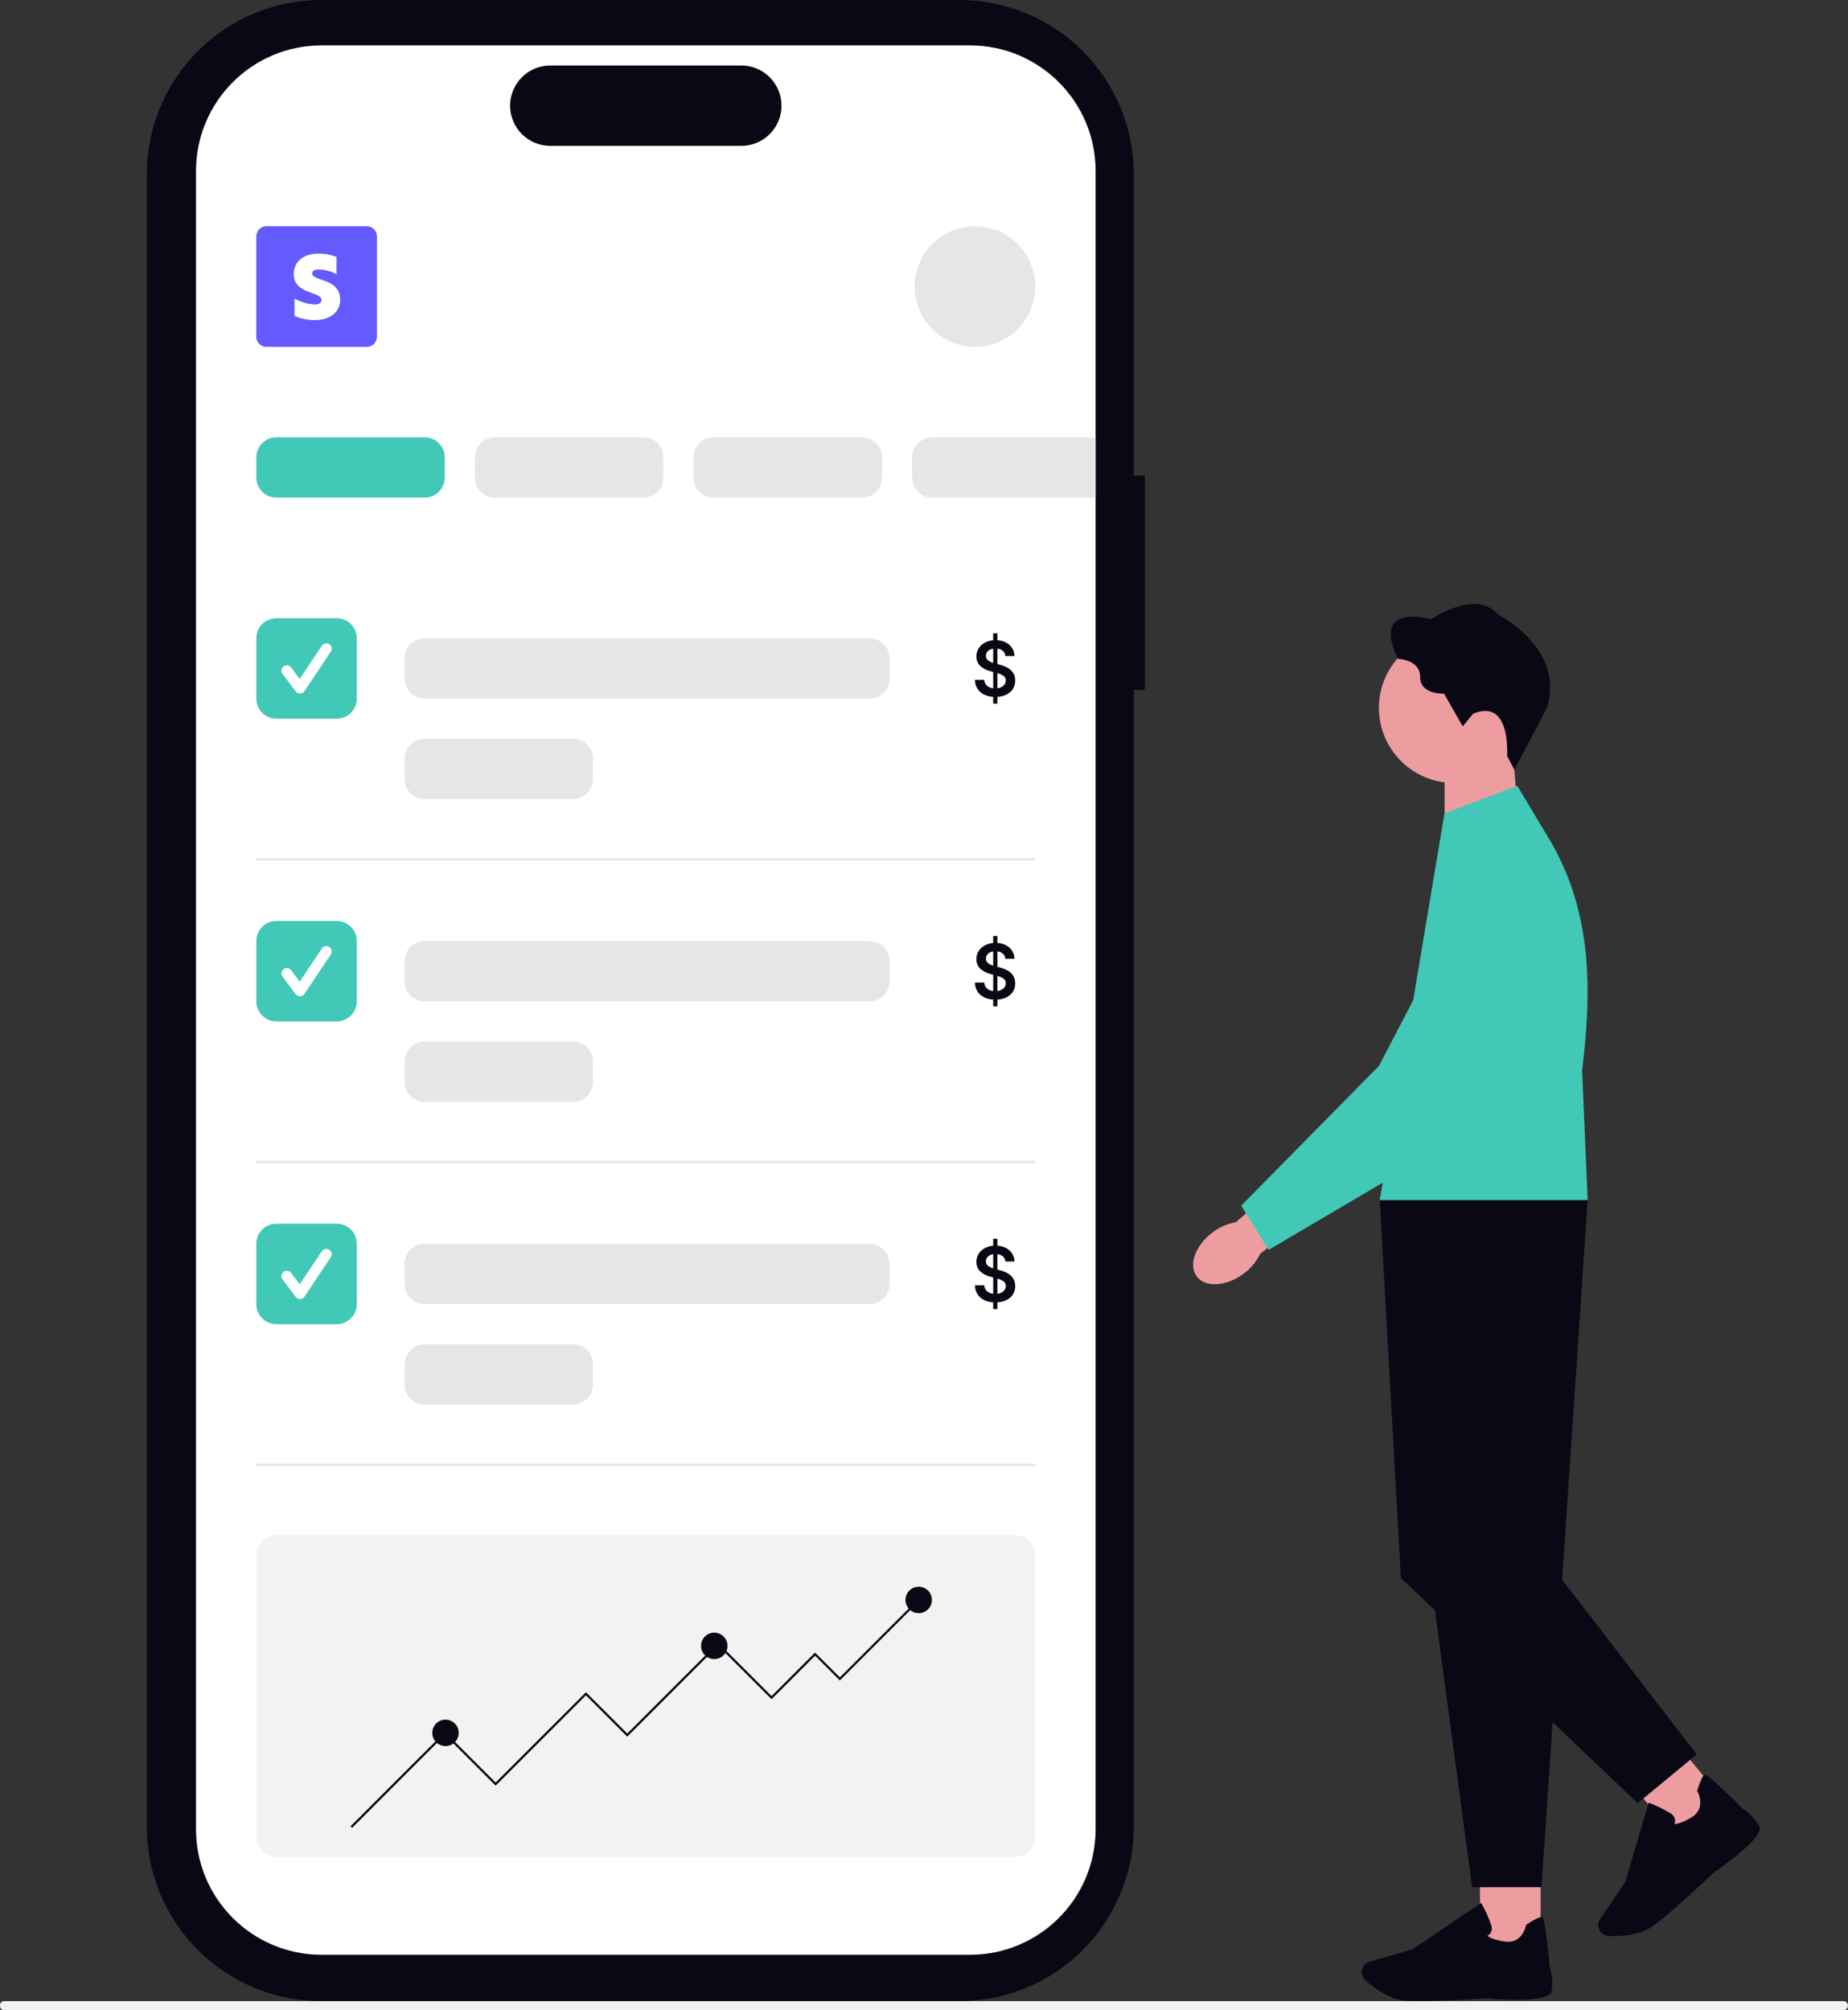 <svg width="171" height="186" viewBox="0 0 171 186" fill="none" xmlns="http://www.w3.org/2000/svg">
<rect x="0" y="0" width="171" height="186" fill="#333333" stroke="none"/>
<g clip-path="url(#clip0_78_1309)">
<path d="M140.643 77.403L133.674 79.693V69.668H139.994L140.643 77.403Z" fill="#ED9DA0"/>
<path d="M134.537 72.442C138.371 72.442 141.479 69.334 141.479 65.501C141.479 61.669 138.371 58.561 134.537 58.561C130.703 58.561 127.595 61.669 127.595 65.501C127.595 69.334 130.703 72.442 134.537 72.442Z" fill="#ED9DA0"/>
<path d="M136.305 66.045L135.348 67.207L133.619 64.179C133.619 64.179 131.41 64.295 131.41 62.653C131.41 61.011 129.382 60.969 129.382 60.969C129.382 60.969 126.511 55.959 132.456 57.279C132.456 57.279 136.578 54.454 138.629 56.87C138.629 56.87 144.915 60.035 143.115 65.545L140.127 71.225L139.45 69.94C139.45 69.94 139.859 64.54 136.305 66.045Z" fill="#090814"/>
<path d="M142.555 172.388H136.947V180.343H142.555V172.388Z" fill="#ED9DA0"/>
<path d="M131.484 185.157C130.895 185.157 130.37 185.144 129.973 185.107C128.485 184.97 127.062 183.87 126.345 183.227C126.189 183.086 126.08 182.9 126.034 182.695C125.988 182.49 126.007 182.275 126.088 182.081C126.147 181.941 126.236 181.816 126.35 181.715C126.463 181.615 126.598 181.541 126.744 181.5L130.681 180.375L137.056 176.074L137.128 176.203C137.475 176.82 137.764 177.468 137.99 178.139C138.033 178.256 138.049 178.381 138.038 178.505C138.028 178.628 137.99 178.748 137.929 178.857C137.856 178.965 137.754 179.051 137.634 179.103C137.751 179.223 138.111 179.47 139.225 179.646C140.851 179.904 141.194 178.219 141.207 178.15L141.218 178.093L141.266 178.061C142.04 177.563 142.517 177.336 142.68 177.384C142.782 177.413 142.953 177.467 143.417 182.054C143.641 182.767 143.693 183.524 143.567 184.262C143.328 185.36 138.529 184.983 137.568 184.897C137.541 184.899 133.947 185.156 131.485 185.156L131.484 185.157Z" fill="#090814"/>
<path d="M154.438 160.463L150.114 164.035L155.183 170.168L159.507 166.596L154.438 160.463Z" fill="#ED9DA0"/>
<path d="M154.048 177.347C153.593 177.722 153.18 178.046 152.854 178.271C151.619 179.114 149.822 179.173 148.863 179.133C148.652 179.124 148.45 179.05 148.283 178.921C148.117 178.791 147.994 178.614 147.933 178.412C147.889 178.267 147.878 178.113 147.901 177.963C147.924 177.813 147.981 177.67 148.067 177.545L150.383 174.168L152.553 166.794L152.689 166.848C153.35 167.102 153.986 167.418 154.588 167.79C154.695 167.854 154.787 167.939 154.858 168.041C154.929 168.144 154.976 168.26 154.998 168.382C155.012 168.513 154.988 168.645 154.928 168.762C155.094 168.781 155.528 168.741 156.5 168.168C157.917 167.332 157.108 165.814 157.071 165.75L157.044 165.699L157.06 165.646C157.339 164.768 157.561 164.291 157.719 164.224C157.818 164.181 157.981 164.112 161.262 167.354C161.892 167.76 162.414 168.311 162.786 168.961C163.303 169.96 159.363 172.728 158.568 173.272C158.549 173.29 155.943 175.778 154.047 177.347H154.048Z" fill="#090814"/>
<path d="M127.672 111.042H146.91L142.636 174.616H136.224L127.675 111.042L127.672 111.042Z" fill="#090814"/>
<path d="M131.591 114.544L127.673 111.042L129.63 146.006L151.541 166.84L157.005 162.328L144.238 145.768L131.591 114.544Z" fill="#090814"/>
<path d="M133.659 75.268L140.395 72.705L143.552 77.973C147.301 84.529 147.317 91.555 146.398 99.052L146.911 111.042H127.673L133.659 75.268Z" fill="#42C8B7"/>
<path d="M112.182 114.049C110.586 115.257 109.945 117.08 110.752 118.124C111.558 119.168 113.507 119.037 115.104 117.829C115.749 117.356 116.267 116.73 116.609 116.006L123.305 110.806L120.675 107.625L114.35 113.09C113.558 113.227 112.811 113.557 112.175 114.049H112.181L112.182 114.049Z" fill="#ED9DA0"/>
<path d="M114.846 111.559L127.595 98.629L135.209 84.028C135.575 83.325 136.082 82.705 136.697 82.205C137.313 81.706 138.024 81.338 138.787 81.124C139.55 80.91 140.349 80.854 141.134 80.961C141.92 81.068 142.675 81.334 143.353 81.744C144.032 82.154 144.619 82.699 145.078 83.345C145.538 83.99 145.86 84.723 146.026 85.498C146.191 86.273 146.195 87.074 146.039 87.851C145.882 88.628 145.568 89.364 145.116 90.015L134.164 105.759L134.148 105.782L117.393 115.647L114.849 111.555H114.846L114.846 111.559Z" fill="#42C8B7"/>
<path d="M0.002 185.578C-0.008 185.679 0.022 185.78 0.086 185.859C0.15 185.938 0.242 185.989 0.343 186H170.658C170.755 185.98 170.842 185.927 170.904 185.85C170.966 185.773 171 185.677 171 185.578C171 185.48 170.966 185.384 170.904 185.307C170.842 185.23 170.755 185.177 170.658 185.157H0.343C0.242 185.168 0.15 185.219 0.086 185.298C0.022 185.377 -0.008 185.477 0.002 185.578Z" fill="#F2F2F2"/>
<path d="M105.933 44.001H104.914V16.131C104.914 11.852 103.214 7.75 100.188 4.725C97.163 1.699 93.059 0 88.779 0H29.719C25.44 0 21.336 1.699 18.31 4.725C15.284 7.75 13.584 11.852 13.584 16.131V169.026C13.584 173.304 15.284 177.407 18.31 180.432C21.336 183.457 25.44 185.157 29.719 185.157H88.779C93.059 185.157 97.163 183.457 100.188 180.432C103.214 177.407 104.914 173.304 104.914 169.026V63.837H105.933V44.001Z" fill="#090814"/>
<path d="M89.753 4.199H29.763C23.342 4.199 18.137 9.403 18.137 15.822V169.248C18.137 175.667 23.342 180.871 29.763 180.871H89.753C96.174 180.871 101.379 175.667 101.379 169.248V15.822C101.379 9.403 96.174 4.199 89.753 4.199Z" fill="white"/>
<path d="M50.922 6.059H68.594C69.58 6.059 70.527 6.451 71.224 7.148C71.922 7.846 72.314 8.792 72.314 9.778C72.314 10.765 71.922 11.711 71.224 12.408C70.527 13.106 69.58 13.498 68.594 13.498H50.922C49.935 13.498 48.989 13.106 48.291 12.408C47.594 11.711 47.202 10.765 47.202 9.778C47.202 8.792 47.594 7.846 48.291 7.148C48.989 6.451 49.935 6.059 50.922 6.059Z" fill="#090814"/>
<path d="M33.948 20.936H24.647C24.134 20.936 23.717 21.353 23.717 21.866V31.165C23.717 31.678 24.134 32.095 24.647 32.095H33.948C34.462 32.095 34.878 31.678 34.878 31.165V21.866C34.878 21.353 34.462 20.936 33.948 20.936Z" fill="#635BFF"/>
<path fill-rule="evenodd" clip-rule="evenodd" d="M28.89 25.3C28.89 25.037 29.105 24.933 29.463 24.933C30.048 24.946 30.623 25.095 31.141 25.367V23.778C30.608 23.568 30.039 23.462 29.466 23.468C28.092 23.468 27.18 24.184 27.18 25.381C27.18 27.246 29.751 26.95 29.751 27.755C29.751 28.065 29.48 28.166 29.102 28.166C28.453 28.131 27.821 27.946 27.256 27.626V29.234C27.838 29.487 28.467 29.618 29.102 29.62C30.509 29.62 31.477 28.922 31.477 27.714C31.466 25.7 28.89 26.058 28.89 25.3Z" fill="white"/>
<path d="M90.218 20.936C91.322 20.936 92.401 21.264 93.319 21.877C94.236 22.49 94.952 23.361 95.374 24.381C95.796 25.4 95.907 26.522 95.692 27.604C95.476 28.686 94.945 29.68 94.164 30.461C93.384 31.241 92.389 31.772 91.307 31.988C90.224 32.203 89.102 32.092 88.083 31.67C87.063 31.248 86.191 30.533 85.578 29.615C84.965 28.698 84.638 27.619 84.638 26.516C84.638 25.036 85.226 23.617 86.272 22.571C87.319 21.524 88.738 20.936 90.218 20.936Z" fill="#E6E6E6"/>
<path d="M25.577 40.463H39.296C39.789 40.463 40.263 40.659 40.611 41.008C40.96 41.357 41.156 41.83 41.156 42.323V44.183C41.156 44.676 40.96 45.149 40.611 45.498C40.263 45.847 39.789 46.042 39.296 46.042H25.577C25.084 46.042 24.611 45.847 24.262 45.498C23.913 45.149 23.717 44.676 23.717 44.183V42.323C23.717 41.83 23.913 41.357 24.262 41.008C24.611 40.659 25.084 40.463 25.577 40.463Z" fill="#42C8B7"/>
<path d="M45.807 40.463H59.526C60.019 40.463 60.492 40.659 60.841 41.008C61.19 41.357 61.386 41.83 61.386 42.323V44.183C61.386 44.676 61.19 45.149 60.841 45.498C60.492 45.847 60.019 46.042 59.526 46.042H45.807C45.313 46.042 44.84 45.847 44.491 45.498C44.142 45.149 43.947 44.676 43.947 44.183V42.323C43.947 41.83 44.142 41.357 44.491 41.008C44.84 40.659 45.313 40.463 45.807 40.463Z" fill="#E6E6E6"/>
<path d="M66.036 40.463H79.755C80.248 40.463 80.721 40.659 81.07 41.008C81.419 41.357 81.615 41.83 81.615 42.323V44.183C81.615 44.676 81.419 45.149 81.07 45.498C80.721 45.847 80.248 46.042 79.755 46.042H66.036C65.543 46.042 65.07 45.847 64.721 45.498C64.372 45.149 64.176 44.676 64.176 44.183V42.323C64.176 41.83 64.372 41.357 64.721 41.008C65.07 40.659 65.543 40.463 66.036 40.463Z" fill="#E6E6E6"/>
<path d="M86.265 40.463H101.379V46.042H86.265C85.772 46.042 85.299 45.847 84.95 45.498C84.601 45.149 84.405 44.676 84.405 44.183V42.323C84.405 41.83 84.601 41.357 84.95 41.008C85.299 40.659 85.772 40.463 86.265 40.463Z" fill="#E6E6E6"/>
<path d="M25.577 57.201H31.158C31.651 57.201 32.124 57.397 32.473 57.745C32.822 58.094 33.018 58.567 33.018 59.06V64.639C33.018 65.133 32.822 65.606 32.473 65.954C32.124 66.303 31.651 66.499 31.158 66.499H25.577C25.084 66.499 24.611 66.303 24.262 65.954C23.913 65.606 23.717 65.133 23.717 64.639V59.06C23.717 58.567 23.913 58.094 24.262 57.745C24.611 57.397 25.084 57.201 25.577 57.201Z" fill="#42C8B7"/>
<path d="M27.758 64.175C27.681 64.175 27.605 64.157 27.536 64.122C27.467 64.088 27.407 64.038 27.36 63.976L26.142 62.351C26.102 62.299 26.074 62.24 26.058 62.176C26.042 62.113 26.038 62.047 26.047 61.983C26.056 61.918 26.078 61.856 26.112 61.8C26.145 61.744 26.189 61.695 26.241 61.656C26.293 61.616 26.353 61.588 26.416 61.572C26.479 61.556 26.545 61.552 26.61 61.561C26.674 61.57 26.736 61.592 26.793 61.626C26.849 61.659 26.898 61.703 26.937 61.755L27.734 62.818L29.782 59.747C29.855 59.637 29.969 59.561 30.098 59.535C30.227 59.509 30.362 59.536 30.471 59.609C30.581 59.682 30.657 59.796 30.683 59.925C30.709 60.054 30.682 60.188 30.609 60.298L28.172 63.953C28.128 64.019 28.068 64.074 27.999 64.112C27.929 64.151 27.852 64.172 27.772 64.174L27.758 64.175Z" fill="white"/>
<path d="M91.902 65.104V64.472C91.459 64.465 91.032 64.305 90.693 64.019C90.541 63.875 90.42 63.702 90.338 63.51C90.256 63.317 90.215 63.11 90.218 62.901H91.076C91.079 63.005 91.103 63.108 91.147 63.203C91.192 63.298 91.255 63.383 91.334 63.452C91.496 63.586 91.694 63.668 91.904 63.688V62.176L91.642 62.104C91.289 62.022 90.962 61.852 90.693 61.608C90.579 61.494 90.49 61.357 90.431 61.207C90.372 61.057 90.346 60.896 90.352 60.735C90.347 60.474 90.416 60.218 90.552 59.995C90.688 59.778 90.878 59.6 91.103 59.478C91.35 59.344 91.622 59.264 91.902 59.242V58.596H92.293V59.239C92.581 59.252 92.862 59.329 93.115 59.465C93.339 59.586 93.528 59.763 93.664 59.978C93.798 60.194 93.871 60.442 93.874 60.697H93.03C93.017 60.519 92.937 60.353 92.805 60.234C92.66 60.111 92.481 60.036 92.293 60.018V61.445L92.511 61.503C92.749 61.564 92.98 61.653 93.197 61.768C93.41 61.879 93.593 62.038 93.732 62.233C93.876 62.451 93.949 62.708 93.938 62.969C93.944 63.164 93.909 63.357 93.834 63.537C93.76 63.717 93.648 63.879 93.506 64.013C93.17 64.306 92.739 64.469 92.293 64.471V65.104H91.902ZM92.293 63.685C92.501 63.666 92.697 63.582 92.855 63.445C92.923 63.385 92.978 63.311 93.015 63.228C93.052 63.144 93.07 63.054 93.068 62.963C93.073 62.879 93.055 62.796 93.018 62.721C92.981 62.645 92.925 62.581 92.856 62.533C92.684 62.42 92.494 62.336 92.293 62.285L92.293 63.685ZM91.902 61.34V60.023C91.717 60.043 91.544 60.122 91.409 60.249C91.351 60.305 91.306 60.372 91.275 60.446C91.245 60.52 91.23 60.6 91.231 60.68C91.227 60.763 91.243 60.846 91.28 60.921C91.316 60.996 91.37 61.061 91.438 61.109C91.579 61.211 91.736 61.289 91.903 61.341L91.902 61.34Z" fill="#090814"/>
<path d="M39.296 59.06H80.452C80.946 59.06 81.419 59.257 81.768 59.605C82.117 59.954 82.312 60.427 82.312 60.92V62.78C82.312 63.273 82.117 63.746 81.768 64.095C81.419 64.444 80.946 64.64 80.452 64.64H39.296C38.803 64.64 38.33 64.444 37.981 64.095C37.632 63.746 37.436 63.273 37.436 62.78V60.92C37.436 60.427 37.632 59.954 37.981 59.605C38.33 59.257 38.803 59.06 39.296 59.06Z" fill="#E6E6E6"/>
<path d="M39.296 68.359H53.015C53.508 68.359 53.981 68.555 54.33 68.904C54.679 69.253 54.875 69.726 54.875 70.219V72.079C54.875 72.572 54.679 73.045 54.33 73.394C53.981 73.742 53.508 73.938 53.015 73.938H39.296C38.803 73.938 38.33 73.742 37.981 73.394C37.632 73.045 37.436 72.572 37.436 72.079V70.219C37.436 69.726 37.632 69.253 37.981 68.904C38.33 68.555 38.803 68.359 39.296 68.359Z" fill="#E6E6E6"/>
<path d="M95.799 79.634H23.717V79.401H95.799V79.634Z" fill="#E6E6E6"/>
<path d="M25.577 85.213H31.158C31.651 85.213 32.124 85.409 32.473 85.757C32.822 86.106 33.018 86.579 33.018 87.072V92.651C33.018 93.145 32.822 93.618 32.473 93.966C32.124 94.315 31.651 94.511 31.158 94.511H25.577C25.084 94.511 24.611 94.315 24.262 93.966C23.913 93.618 23.717 93.145 23.717 92.651V87.072C23.717 86.579 23.913 86.106 24.262 85.757C24.611 85.409 25.084 85.213 25.577 85.213Z" fill="#42C8B7"/>
<path d="M27.758 92.187C27.681 92.187 27.605 92.169 27.536 92.134C27.467 92.1 27.407 92.05 27.36 91.988L26.142 90.363C26.102 90.311 26.074 90.251 26.058 90.188C26.042 90.125 26.038 90.059 26.047 89.995C26.056 89.93 26.078 89.868 26.112 89.812C26.145 89.756 26.189 89.707 26.241 89.668C26.293 89.628 26.353 89.6 26.416 89.584C26.479 89.567 26.545 89.564 26.61 89.573C26.674 89.582 26.736 89.604 26.793 89.638C26.849 89.671 26.898 89.715 26.937 89.767L27.734 90.83L29.782 87.759C29.855 87.649 29.969 87.573 30.098 87.547C30.227 87.521 30.362 87.548 30.471 87.621C30.581 87.694 30.657 87.808 30.683 87.937C30.709 88.066 30.682 88.2 30.609 88.31L28.172 91.965C28.128 92.031 28.068 92.086 27.999 92.124C27.929 92.163 27.852 92.184 27.772 92.186L27.758 92.187Z" fill="white"/>
<path d="M91.902 93.116V92.484C91.459 92.477 91.032 92.316 90.693 92.031C90.541 91.887 90.42 91.714 90.338 91.522C90.256 91.329 90.215 91.122 90.218 90.913H91.076C91.079 91.017 91.103 91.12 91.147 91.215C91.192 91.31 91.255 91.395 91.334 91.464C91.496 91.597 91.694 91.68 91.904 91.701V90.188L91.642 90.115C91.289 90.034 90.962 89.863 90.693 89.62C90.579 89.506 90.49 89.369 90.431 89.219C90.372 89.069 90.346 88.908 90.352 88.747C90.347 88.486 90.416 88.229 90.552 88.007C90.688 87.79 90.878 87.612 91.103 87.49C91.35 87.356 91.622 87.275 91.902 87.254V86.607H92.293V87.251C92.581 87.264 92.862 87.341 93.115 87.477C93.339 87.598 93.528 87.775 93.664 87.99C93.798 88.206 93.871 88.454 93.874 88.708H93.03C93.017 88.531 92.937 88.365 92.805 88.246C92.66 88.123 92.481 88.048 92.293 88.03V89.457L92.511 89.515C92.749 89.576 92.98 89.665 93.197 89.78C93.41 89.891 93.593 90.05 93.732 90.245C93.876 90.463 93.949 90.72 93.938 90.981C93.944 91.176 93.909 91.369 93.834 91.549C93.76 91.729 93.648 91.891 93.506 92.025C93.17 92.318 92.739 92.481 92.293 92.483V93.116H91.902ZM92.293 91.697C92.501 91.678 92.697 91.594 92.855 91.457C92.923 91.397 92.978 91.323 93.015 91.24C93.052 91.156 93.07 91.066 93.068 90.975C93.073 90.891 93.055 90.808 93.018 90.733C92.981 90.657 92.925 90.593 92.856 90.545C92.684 90.432 92.494 90.348 92.293 90.297L92.293 91.697ZM91.902 89.352V88.035C91.717 88.055 91.544 88.134 91.409 88.261C91.351 88.317 91.306 88.384 91.275 88.458C91.245 88.532 91.23 88.612 91.231 88.692C91.227 88.775 91.243 88.858 91.28 88.933C91.316 89.008 91.37 89.073 91.438 89.121C91.579 89.222 91.736 89.301 91.903 89.353L91.902 89.352Z" fill="#090814"/>
<path d="M39.296 87.072H80.452C80.946 87.072 81.419 87.268 81.768 87.617C82.117 87.966 82.312 88.439 82.312 88.932V90.792C82.312 91.285 82.117 91.758 81.768 92.107C81.419 92.455 80.946 92.651 80.452 92.651H39.296C38.803 92.651 38.33 92.455 37.981 92.107C37.632 91.758 37.436 91.285 37.436 90.792V88.932C37.436 88.439 37.632 87.966 37.981 87.617C38.33 87.268 38.803 87.072 39.296 87.072Z" fill="#E6E6E6"/>
<path d="M39.296 96.371H53.015C53.508 96.371 53.981 96.567 54.33 96.915C54.679 97.264 54.875 97.737 54.875 98.231V100.09C54.875 100.583 54.679 101.057 54.33 101.405C53.981 101.754 53.508 101.95 53.015 101.95H39.296C38.803 101.95 38.33 101.754 37.981 101.405C37.632 101.057 37.436 100.583 37.436 100.09V98.231C37.436 97.737 37.632 97.264 37.981 96.915C38.33 96.567 38.803 96.371 39.296 96.371Z" fill="#E6E6E6"/>
<path d="M95.799 107.645H23.717V107.413H95.799V107.645Z" fill="#E6E6E6"/>
<path d="M25.577 113.224H31.158C31.651 113.224 32.124 113.42 32.473 113.769C32.822 114.118 33.018 114.591 33.018 115.084V120.663C33.018 121.156 32.822 121.629 32.473 121.978C32.124 122.327 31.651 122.523 31.158 122.523H25.577C25.084 122.523 24.611 122.327 24.262 121.978C23.913 121.629 23.717 121.156 23.717 120.663V115.084C23.717 114.591 23.913 114.118 24.262 113.769C24.611 113.42 25.084 113.224 25.577 113.224Z" fill="#42C8B7"/>
<path d="M27.758 120.198C27.681 120.198 27.605 120.18 27.536 120.146C27.467 120.111 27.407 120.061 27.36 120L26.142 118.375C26.102 118.323 26.074 118.263 26.058 118.2C26.042 118.137 26.038 118.071 26.047 118.006C26.056 117.942 26.078 117.88 26.112 117.824C26.145 117.767 26.189 117.718 26.241 117.679C26.293 117.64 26.353 117.612 26.416 117.595C26.479 117.579 26.545 117.576 26.61 117.585C26.674 117.594 26.736 117.616 26.793 117.649C26.849 117.682 26.898 117.726 26.937 117.779L27.734 118.841L29.782 115.77C29.855 115.661 29.969 115.585 30.098 115.559C30.227 115.533 30.362 115.559 30.471 115.633C30.581 115.706 30.657 115.819 30.683 115.948C30.709 116.078 30.682 116.212 30.609 116.322L28.172 119.977C28.128 120.043 28.068 120.098 27.999 120.136C27.929 120.175 27.852 120.196 27.772 120.198L27.758 120.198Z" fill="white"/>
<path d="M91.902 121.128V120.496C91.459 120.488 91.032 120.328 90.693 120.042C90.541 119.899 90.42 119.725 90.338 119.533C90.256 119.341 90.215 119.133 90.218 118.924H91.076C91.079 119.029 91.103 119.132 91.147 119.227C91.192 119.322 91.255 119.406 91.334 119.475C91.496 119.609 91.694 119.691 91.904 119.712V118.199L91.642 118.127C91.289 118.046 90.962 117.875 90.693 117.631C90.579 117.517 90.49 117.381 90.431 117.231C90.372 117.08 90.346 116.92 90.352 116.759C90.347 116.498 90.416 116.241 90.552 116.018C90.688 115.801 90.878 115.624 91.103 115.502C91.35 115.368 91.622 115.287 91.902 115.265V114.619H92.293V115.262C92.581 115.275 92.862 115.352 93.115 115.488C93.339 115.609 93.528 115.786 93.664 116.001C93.798 116.217 93.871 116.466 93.874 116.72H93.03C93.017 116.542 92.937 116.377 92.805 116.257C92.66 116.135 92.481 116.06 92.293 116.042V117.469L92.511 117.527C92.749 117.588 92.98 117.677 93.197 117.792C93.41 117.902 93.593 118.061 93.732 118.257C93.876 118.474 93.949 118.732 93.938 118.992C93.944 119.187 93.909 119.381 93.834 119.561C93.76 119.74 93.648 119.903 93.506 120.036C93.17 120.329 92.739 120.492 92.293 120.495V121.128H91.902ZM92.293 119.708C92.501 119.689 92.697 119.606 92.855 119.469C92.923 119.409 92.978 119.334 93.015 119.251C93.052 119.168 93.07 119.077 93.068 118.986C93.073 118.902 93.055 118.819 93.018 118.744C92.981 118.669 92.925 118.604 92.856 118.557C92.684 118.443 92.494 118.359 92.293 118.309L92.293 119.708ZM91.902 117.364V116.046C91.717 116.066 91.544 116.145 91.409 116.272C91.351 116.328 91.306 116.395 91.275 116.469C91.245 116.543 91.23 116.623 91.231 116.703C91.227 116.786 91.243 116.869 91.28 116.944C91.316 117.019 91.37 117.084 91.438 117.133C91.579 117.234 91.736 117.312 91.903 117.364L91.902 117.364Z" fill="#090814"/>
<path d="M39.296 115.084H80.452C80.946 115.084 81.419 115.28 81.768 115.629C82.117 115.977 82.312 116.45 82.312 116.944V118.803C82.312 119.297 82.117 119.77 81.768 120.118C81.419 120.467 80.946 120.663 80.452 120.663H39.296C38.803 120.663 38.33 120.467 37.981 120.118C37.632 119.77 37.436 119.297 37.436 118.803V116.944C37.436 116.45 37.632 115.977 37.981 115.629C38.33 115.28 38.803 115.084 39.296 115.084Z" fill="#E6E6E6"/>
<path d="M39.296 124.383H53.015C53.508 124.383 53.981 124.579 54.33 124.927C54.679 125.276 54.875 125.749 54.875 126.242V128.102C54.875 128.595 54.679 129.068 54.33 129.417C53.981 129.766 53.508 129.962 53.015 129.962H39.296C38.803 129.962 38.33 129.766 37.981 129.417C37.632 129.068 37.436 128.595 37.436 128.102V126.242C37.436 125.749 37.632 125.276 37.981 124.927C38.33 124.579 38.803 124.383 39.296 124.383Z" fill="#E6E6E6"/>
<path d="M95.799 135.657H23.717V135.425H95.799V135.657Z" fill="#E6E6E6"/>
<path d="M25.577 142.05H93.939C94.432 142.05 94.905 142.246 95.254 142.594C95.603 142.943 95.799 143.416 95.799 143.91V169.945C95.799 170.439 95.603 170.912 95.254 171.26C94.905 171.609 94.432 171.805 93.939 171.805H25.577C25.084 171.805 24.611 171.609 24.262 171.26C23.913 170.912 23.717 170.439 23.717 169.945V143.91C23.717 143.416 23.913 142.943 24.262 142.594C24.611 142.246 25.084 142.05 25.577 142.05Z" fill="#F2F2F2"/>
<path d="M85.009 149.261C85.685 149.261 86.232 148.713 86.232 148.038C86.232 147.363 85.685 146.815 85.009 146.815C84.334 146.815 83.786 147.363 83.786 148.038C83.786 148.713 84.334 149.261 85.009 149.261Z" fill="#090814"/>
<path d="M84.878 148.038L85.022 148.182L77.713 155.489L75.42 153.196L71.394 157.222L66.45 152.279L58.041 160.686L54.219 156.865L45.861 165.221L41.172 160.533L32.581 169.123L32.437 168.979L41.172 160.245L45.861 164.933L54.219 156.577L58.041 160.398L66.45 151.991L71.394 156.934L75.42 152.908L77.713 155.201L84.878 148.038Z" fill="#090814"/>
<path d="M66.093 153.511C66.769 153.511 67.316 152.963 67.316 152.288C67.316 151.613 66.769 151.065 66.093 151.065C65.418 151.065 64.87 151.613 64.87 152.288C64.87 152.963 65.418 153.511 66.093 153.511Z" fill="#090814"/>
<path d="M41.223 161.561C41.898 161.561 42.446 161.014 42.446 160.338C42.446 159.663 41.898 159.115 41.223 159.115C40.548 159.115 40 159.663 40 160.338C40 161.014 40.548 161.561 41.223 161.561Z" fill="#090814"/>
</g>
<defs>
<clipPath id="clip0_78_1309">
<rect width="171" height="186" fill="white"/>
</clipPath>
</defs>
</svg>
